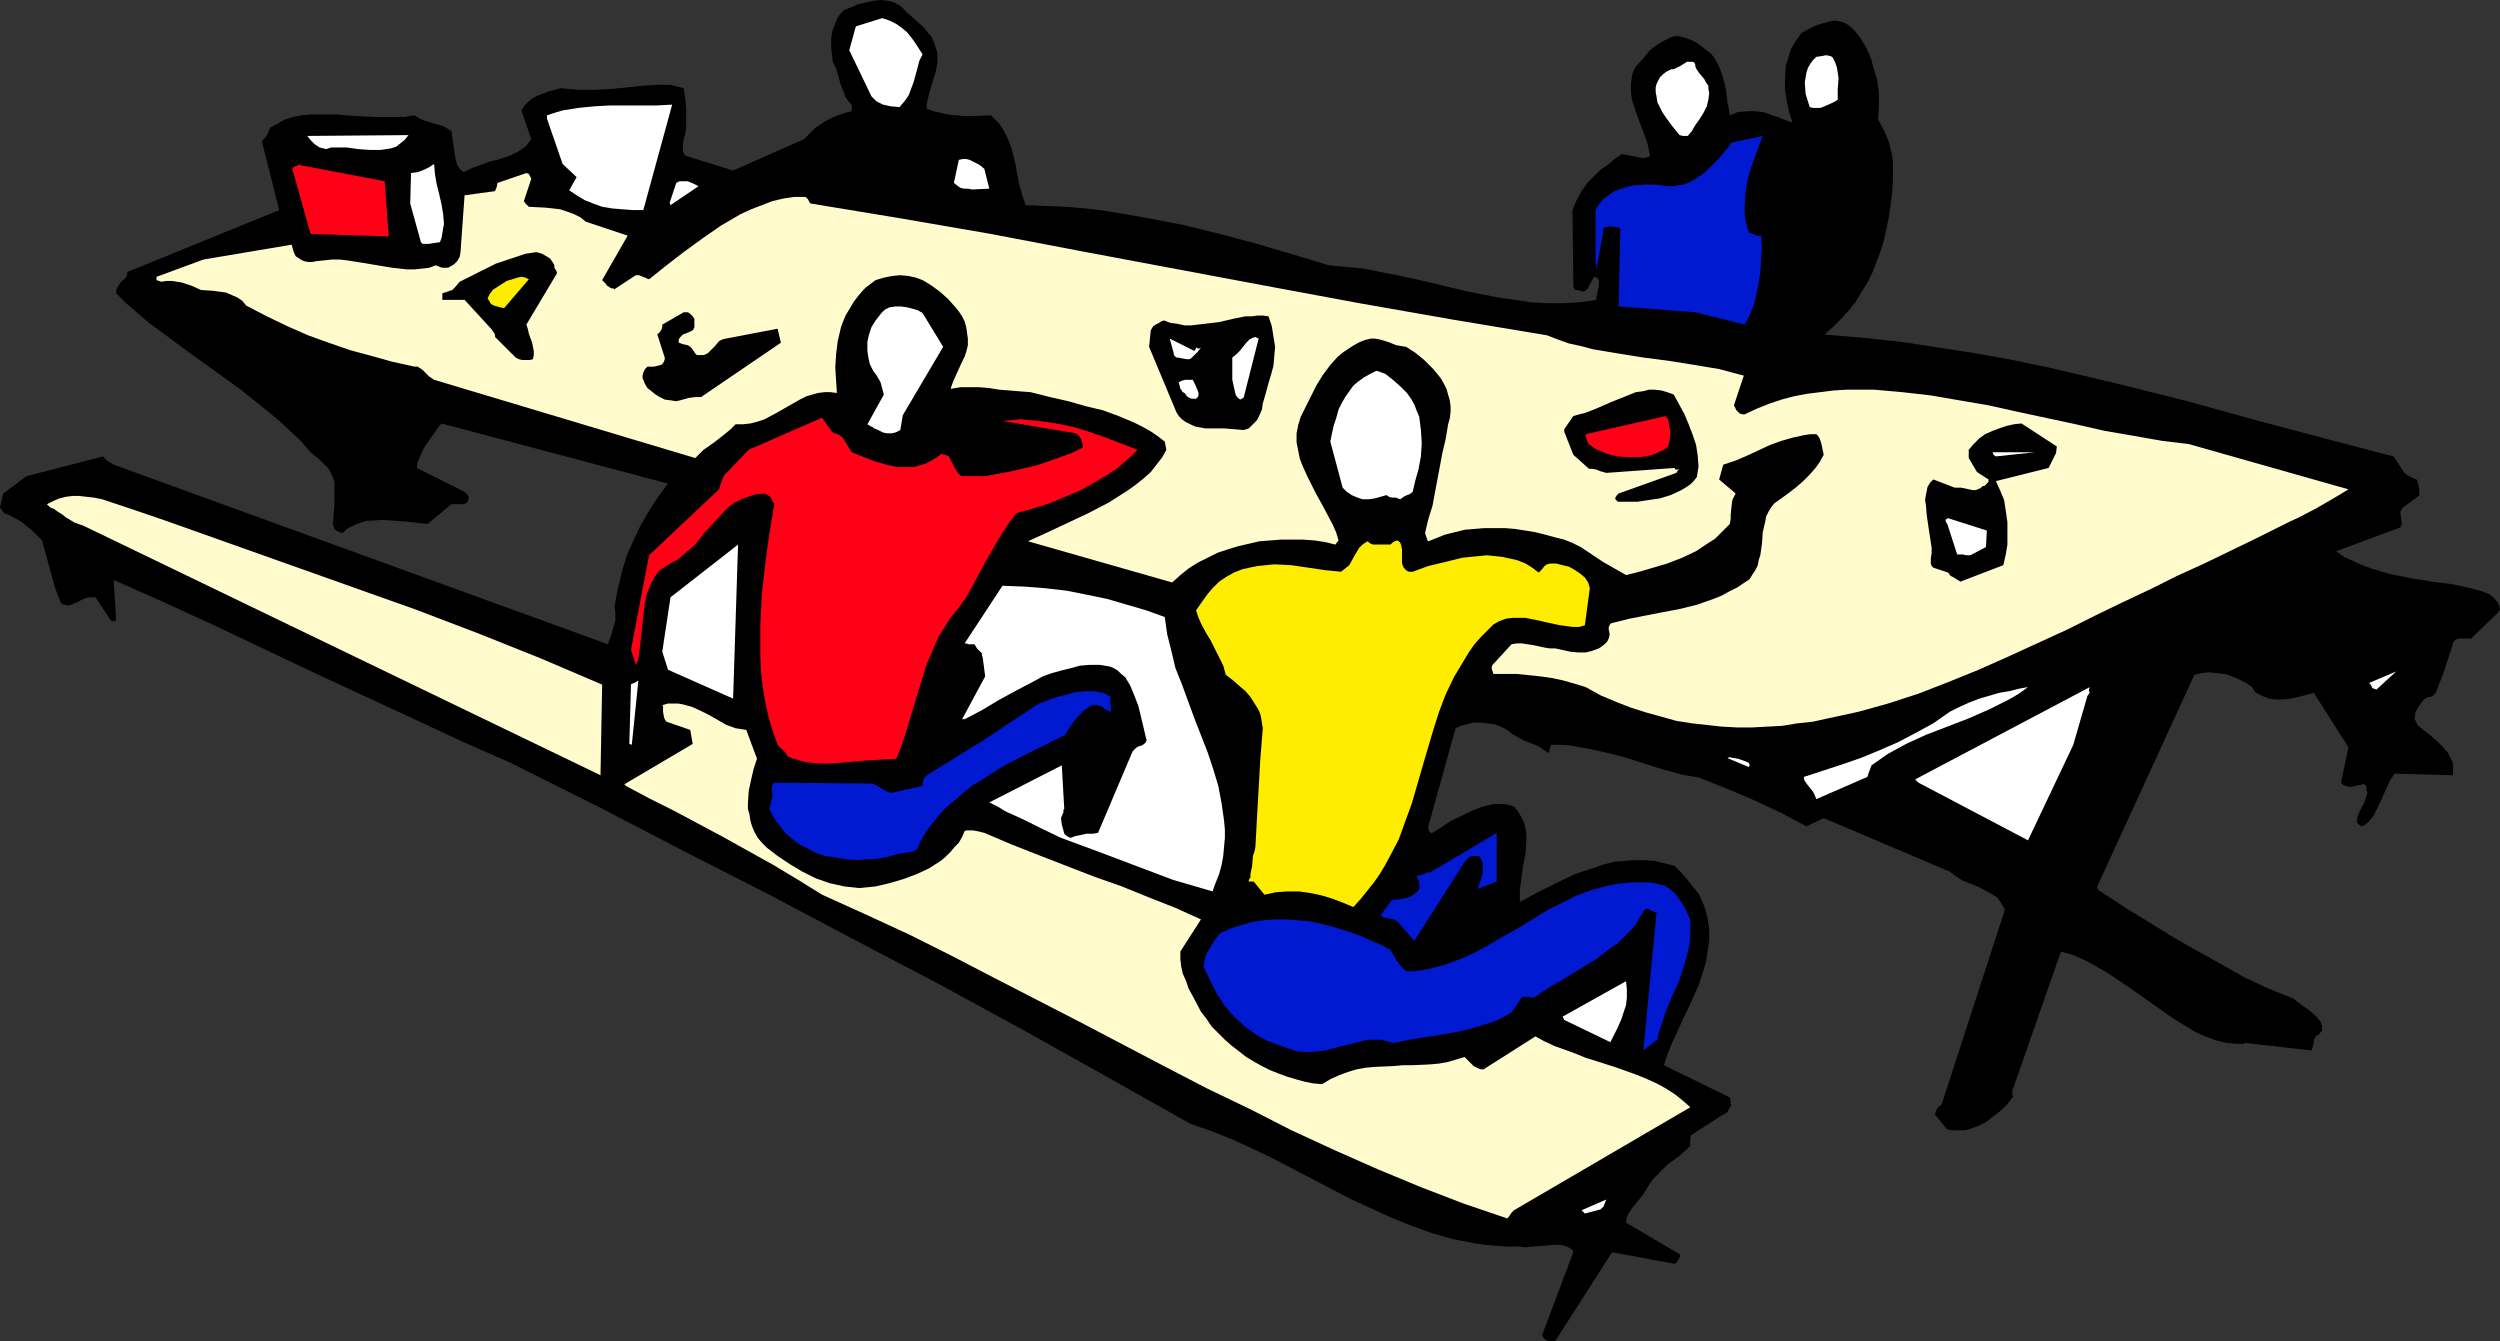 <?xml version="1.0" encoding="UTF-8" standalone="no"?>
<svg
   version="1.0"
   width="129.766mm"
   height="69.619mm"
   id="svg42"
   sodipodi:docname="Picnic 01.wmf"
   xmlns:inkscape="http://www.inkscape.org/namespaces/inkscape"
   xmlns:sodipodi="http://sodipodi.sourceforge.net/DTD/sodipodi-0.dtd"
   xmlns="http://www.w3.org/2000/svg"
   xmlns:svg="http://www.w3.org/2000/svg">
  <rect width="100%" height="100%" fill="#333333" stroke="none"/>
  <sodipodi:namedview
     id="namedview42"
     pagecolor="#ffffff"
     bordercolor="#000000"
     borderopacity="0.25"
     inkscape:showpageshadow="2"
     inkscape:pageopacity="0.0"
     inkscape:pagecheckerboard="0"
     inkscape:deskcolor="#d1d1d1"
     inkscape:document-units="mm" />
  <defs
     id="defs1">
    <pattern
       id="WMFhbasepattern"
       patternUnits="userSpaceOnUse"
       width="6"
       height="6"
       x="0"
       y="0" />
  </defs>
  <path
     style="fill:#000000;fill-opacity:1;fill-rule:evenodd;stroke:none"
     d="m 0.808,100.692 0.97,0.323 0.808,0.485 0.97,0.485 0.97,0.646 1.778,1.455 1.939,1.94 2.586,9.374 1.131,2.909 0.485,0.323 h 0.323 l 0.808,0.162 0.808,-0.323 0.808,-0.323 0.808,-0.485 0.808,-0.323 0.808,-0.162 h 1.131 l 3.07,4.687 h 0.646 l 0.162,-0.162 h 0.162 l -0.485,-7.92 9.858,4.364 9.858,4.526 19.392,9.213 19.554,9.051 9.696,4.526 9.534,4.202 17.13,8.566 16.806,8.728 16.806,8.566 16.483,8.728 16.645,8.728 16.322,8.889 16.483,9.213 16.645,9.374 4.202,1.455 4.04,1.616 3.878,1.778 4.04,1.94 7.757,4.041 7.757,4.041 3.878,1.778 3.878,1.778 4.04,1.616 4.04,1.455 4.04,1.131 4.202,0.808 2.101,0.323 2.101,0.162 2.262,0.162 h 2.262 l 1.293,0.162 1.293,-0.162 2.424,-0.162 2.101,-0.162 h 1.131 l 1.131,0.323 0.323,0.162 0.323,0.162 0.485,0.323 0.162,0.485 -6.141,16.324 0.323,0.485 0.323,0.323 0.323,0.162 0.323,0.162 h 0.646 0.646 l 11.15,-17.456 12.282,2.263 0.323,-0.162 0.323,-0.485 0.323,-0.485 0.162,-0.646 -10.666,-6.303 0.162,-0.97 0.323,-0.808 0.646,-0.97 0.646,-0.808 1.454,-1.778 0.646,-0.97 0.646,-1.131 0.808,-1.131 0.97,-0.97 1.939,-1.94 2.262,-1.616 2.101,-1.94 v 0 -0.162 -1.293 l 0.162,-0.646 5.979,-3.879 0.646,-0.323 0.485,-0.323 0.323,-0.646 0.485,-0.808 -0.162,-0.162 v -0.646 l -0.162,-0.646 -12.928,-6.303 0.646,-1.94 0.808,-2.101 1.778,-3.879 0.97,-2.101 0.97,-1.94 1.778,-4.041 0.646,-2.101 0.646,-2.101 0.323,-2.101 0.323,-2.101 V 182.313 l -0.323,-2.263 -0.646,-2.263 -0.485,-1.131 -0.485,-1.131 -1.293,-1.616 -1.293,-1.616 -1.131,-1.293 -0.646,-0.646 -0.485,-0.485 -1.939,-0.485 -1.939,-0.485 -2.101,-0.162 h -1.939 l -1.939,0.162 -1.939,0.162 -1.939,0.485 -1.939,0.646 -1.939,0.646 -1.939,0.646 -3.717,1.778 -3.555,1.778 -3.555,1.94 v -1.131 -1.131 l 0.323,-2.424 0.323,-2.424 0.485,-2.424 0.162,-2.586 v -1.131 l -0.162,-1.131 -0.323,-1.293 -0.485,-0.97 -0.646,-1.131 -0.808,-0.97 -0.97,-0.323 -0.97,-0.162 h -1.131 -0.97 l -2.101,0.485 -2.101,0.808 -1.939,0.97 -2.101,0.97 -1.939,1.293 -1.778,1.131 h -0.323 l -0.323,-0.323 -0.162,-0.485 v -0.485 l 5.333,-19.233 0.97,-0.485 1.293,-0.323 1.293,-0.323 h 1.293 l 1.454,0.162 1.293,0.162 1.293,0.485 1.293,0.646 0.97,0.808 1.131,0.646 1.131,0.646 0.97,0.323 1.939,0.808 0.97,0.646 0.97,0.646 0.162,-0.323 v -0.323 l 0.323,-0.97 h 1.939 l 1.939,0.162 1.778,0.323 1.939,0.323 3.555,0.808 3.717,0.97 7.11,2.263 3.555,0.97 3.555,0.646 5.656,2.263 5.333,2.263 5.171,2.424 4.848,2.586 3.394,-1.616 24.725,10.506 0.646,0.485 0.646,0.485 1.293,0.808 1.616,0.646 1.616,0.646 1.454,0.808 1.454,0.808 0.646,0.485 0.485,0.646 0.485,0.808 0.485,0.808 -12.443,38.305 -0.323,0.162 -0.323,0.323 -0.323,0.485 -0.162,0.485 -0.162,0.485 2.424,2.909 0.97,0.162 h 1.131 1.131 l 0.97,-0.162 0.808,-0.323 0.97,-0.323 1.616,-0.808 1.454,-1.131 1.454,-1.131 1.293,-1.293 1.131,-1.455 -0.162,-0.323 v -0.485 -0.485 l 0.162,-0.323 9.373,-26.83 2.262,0.646 2.262,0.97 2.101,1.131 2.262,1.293 4.363,2.909 4.363,3.071 4.363,3.071 2.101,1.293 2.101,1.293 2.101,0.97 2.262,0.808 2.101,0.485 2.101,0.162 h 0.97 l 0.323,-0.162 h 0.162 l 12.928,1.455 0.162,-0.323 0.162,-0.646 0.162,-0.646 v -0.485 l 0.323,-0.485 v -0.162 l 0.323,-0.162 0.485,-0.323 0.162,-0.323 0.323,-0.323 v -0.97 l -0.323,-0.808 -0.646,-0.808 -0.646,-0.646 -0.97,-0.808 -0.97,-0.646 -2.101,-1.616 -4.848,-1.94 -4.848,-2.263 -4.525,-2.586 -4.686,-2.586 -4.525,-2.586 -4.686,-2.909 -4.525,-2.748 -4.686,-3.071 -0.162,-0.162 -0.323,-0.162 -0.323,-0.162 -0.162,-0.323 -0.162,-0.162 v -0.323 l 19.069,-41.538 1.454,-0.323 1.454,-0.162 1.454,0.162 1.616,0.162 1.454,0.485 1.454,0.646 1.293,0.646 1.131,0.808 0.485,0.808 0.162,0.162 0.162,0.162 1.293,0.646 1.293,0.485 1.293,0.162 h 1.454 l 1.454,-0.162 1.454,-0.323 3.07,-0.808 6.787,10.667 -1.454,6.95 0.485,0.485 0.485,0.162 0.485,0.162 h 0.646 l 1.454,-0.323 0.646,-0.162 h 0.485 l 0.323,0.485 v 0.485 l 0.162,0.808 -0.323,0.97 -0.323,0.97 -0.485,0.808 -0.485,0.97 -0.323,0.97 -0.162,0.97 0.162,0.162 0.162,0.162 0.162,0.162 0.485,0.323 0.646,-0.323 0.646,-0.485 0.97,-1.131 0.646,-1.293 0.646,-1.293 1.293,-2.909 0.646,-1.455 0.97,-1.455 11.474,0.323 v -0.808 -0.808 -0.808 l -0.323,-0.646 -0.323,-0.646 -0.323,-0.646 -1.131,-1.293 -1.131,-1.131 -1.293,-1.131 -1.293,-0.97 -1.293,-1.131 v -0.162 l -0.162,-0.323 -0.162,-0.323 -0.162,-0.162 0.162,-0.646 v -0.646 l 0.646,-1.131 0.808,-1.131 0.485,-0.485 0.646,-0.323 h 0.323 l 0.485,-0.162 0.323,-0.323 0.323,-0.323 1.616,-4.202 1.778,-5.495 0.162,-0.485 0.485,-0.323 0.485,-0.162 h 0.485 0.485 0.485 0.485 0.485 l 5.333,-5.172 0.162,-0.323 0.162,-0.323 -0.162,-0.485 -0.162,-0.646 -0.808,-0.97 -0.97,-0.808 -1.778,-0.646 -1.778,-0.485 -3.717,-0.808 -3.878,-0.485 -4.04,-0.646 -4.04,-0.808 -1.778,-0.485 -2.101,-0.646 -1.778,-0.646 -1.778,-0.808 -1.778,-0.808 -1.616,-1.131 12.605,-4.687 0.162,-0.323 0.162,-0.323 -0.162,-1.131 -0.162,-1.131 0.162,-0.485 0.323,-0.485 3.07,-2.263 0.162,-0.162 v -0.162 -0.97 l -0.162,-0.97 -0.323,-0.97 -0.485,-0.162 -0.323,-0.162 -0.323,-0.162 -0.646,-0.323 -0.646,-0.485 -2.101,-3.232 -13.574,-3.556 -13.413,-3.556 -13.413,-3.717 -13.574,-3.394 -6.787,-1.616 -6.949,-1.616 -6.949,-1.455 -7.11,-1.293 -7.272,-1.131 -7.434,-1.131 -7.434,-0.808 -7.757,-0.646 1.778,-1.616 1.454,-1.455 1.616,-1.778 1.293,-1.616 1.131,-1.94 1.131,-1.778 0.97,-1.94 0.808,-2.101 0.808,-2.101 0.646,-2.101 0.485,-2.263 0.485,-2.263 0.323,-2.263 0.323,-2.424 0.162,-2.424 V 33.133 31.678 l -0.162,-1.293 -0.323,-1.293 -0.323,-1.293 -0.97,-2.263 -1.131,-2.101 0.162,-2.424 v -2.586 l -0.323,-2.748 -0.808,-2.586 -0.323,-1.293 -0.485,-1.293 -0.646,-1.293 -0.646,-1.131 -0.646,-0.97 -0.808,-0.97 -0.97,-0.97 -0.97,-0.646 -0.97,-0.323 -0.97,-0.162 -1.131,0.162 -1.131,0.323 -1.131,0.323 -1.131,0.485 -2.101,1.131 -0.808,1.131 -0.646,0.97 -0.646,1.131 -0.323,1.131 -0.323,0.97 -0.323,1.131 -0.162,2.263 v 2.263 l 0.323,2.263 0.485,2.263 0.646,2.101 -2.909,-1.131 -1.454,-0.485 -1.454,-0.485 -1.616,-0.162 h -1.454 l -1.778,0.162 -0.808,0.323 -0.808,0.323 -0.162,-1.131 -0.323,-1.455 -0.162,-1.616 -0.323,-1.778 -0.485,-1.778 -0.646,-1.778 -0.485,-0.97 -0.485,-0.808 -0.646,-0.808 -0.808,-0.646 -1.939,-1.455 -0.97,-0.485 -0.808,-0.323 -0.97,-0.323 -0.808,-0.162 h -0.808 l -0.646,0.162 -1.293,0.646 -1.131,0.646 -0.97,0.646 -0.97,0.808 -1.293,1.616 -1.454,1.616 -0.485,1.131 -0.162,0.808 -0.162,1.131 v 0.97 0.97 l 0.162,1.131 0.646,2.101 0.808,2.263 0.808,2.101 0.808,2.263 0.485,2.424 v 0 l -0.162,0.162 -0.485,0.162 -0.646,0.162 -4.202,-0.808 -1.454,0.97 -1.293,1.131 -1.454,0.97 -1.293,1.293 -1.293,1.293 -1.131,1.616 -0.97,1.778 -0.808,1.94 0.162,14.708 v 0.323 l 0.162,0.323 0.162,0.323 h 0.485 l 0.485,0.162 0.485,0.162 0.485,-0.162 0.485,-0.323 1.293,-2.424 0.646,0.162 0.323,0.485 v 0.485 0.646 l -0.323,1.455 -0.162,0.646 v 0.646 l -3.232,0.485 -3.07,0.162 h -3.394 l -3.07,-0.162 -3.232,-0.485 -3.394,-0.485 -6.464,-1.293 -3.394,-0.808 -3.232,-0.808 -6.626,-1.455 -3.394,-0.646 -3.232,-0.646 -3.394,-0.323 -3.394,-0.323 -6.949,-2.101 -7.11,-2.101 -7.272,-1.94 -7.272,-1.778 -7.595,-1.455 -3.717,-0.646 -3.878,-0.646 -3.878,-0.485 -3.878,-0.323 -4.04,-0.162 -3.878,-0.162 -0.646,-1.94 -0.646,-2.263 -0.485,-2.586 -0.162,-1.131 -0.323,-1.293 -0.646,-2.424 -0.485,-1.131 -0.485,-1.131 -0.646,-1.131 -0.646,-0.97 -0.808,-0.808 -0.808,-0.808 -3.555,0.162 h -1.616 l -1.616,-0.162 -1.616,-0.162 -2.909,-0.646 -1.293,-0.485 v -0.808 l 0.162,-0.97 0.485,-1.778 0.485,-1.778 0.646,-1.94 0.323,-1.778 V 11.314 10.344 l -0.323,-0.97 -0.323,-0.97 -0.485,-1.131 -0.808,-0.97 -0.485,-0.646 -0.646,-0.646 -2.909,-2.586 -1.293,-1.293 -0.646,-0.323 -0.485,-0.323 L 174.205,0.162 172.75,0 l -1.454,0.162 -1.454,0.323 -1.454,0.323 -1.454,0.646 -1.293,0.485 -0.808,0.808 -0.646,0.97 -0.485,1.293 -0.485,1.293 -0.162,1.455 v 1.455 l 0.162,1.616 0.162,1.293 0.646,1.293 0.323,1.131 0.646,2.263 0.485,1.131 0.323,0.97 0.646,0.97 0.646,0.646 v 1.293 l -1.293,0.323 -1.454,0.485 -1.131,0.485 -1.293,0.646 -0.97,0.646 -1.131,0.808 -0.97,0.97 -1.131,1.131 -13.898,6.142 -9.373,-2.909 -0.323,-0.485 -0.162,-0.485 V 28.931 28.446 l 0.162,-1.131 0.323,-1.131 0.162,-1.293 v -1.293 -2.101 l -0.162,-2.101 -0.323,-2.101 -1.293,-0.323 -1.293,-0.323 h -1.131 -1.454 l -2.909,0.162 -2.909,0.323 -3.232,0.323 -3.232,0.162 h -3.232 l -1.778,-0.162 -1.616,-0.162 -2.424,0.646 -2.101,0.808 -0.97,0.485 -0.808,0.646 -0.808,0.808 -0.646,0.97 1.939,5.657 -0.485,0.646 -0.646,0.808 -1.454,0.97 -1.616,0.808 -1.939,0.646 -1.939,0.485 -1.778,0.646 -1.778,0.646 -1.616,0.808 -0.808,-0.646 -0.485,-0.808 -0.323,-1.131 -0.162,-0.97 L 89.041,29.093 88.88,27.961 88.557,25.698 87.749,25.213 86.941,24.729 85.163,24.244 83.062,23.597 82.093,23.112 81.285,22.628 79.346,22.951 H 77.568 73.69 L 69.973,22.789 68.034,22.628 66.256,22.466 h -3.555 -1.778 l -1.778,0.162 -1.616,0.323 -1.616,0.485 -1.454,0.808 -1.454,0.808 -0.485,1.131 -0.485,0.808 -0.485,0.485 -0.162,0.323 3.394,13.415 -29.734,12.122 -0.162,0.646 -0.162,0.485 -0.97,0.808 -0.646,0.97 -0.323,0.646 v 0.646 l 1.939,1.94 2.262,1.94 2.262,1.94 2.424,1.778 5.01,3.717 5.171,3.717 5.171,3.717 4.848,3.879 2.586,2.101 2.262,2.101 2.262,2.101 1.939,2.263 1.778,1.455 0.808,0.808 0.808,0.808 0.485,0.808 0.485,0.97 0.323,0.97 v 1.131 0.97 0.808 1.778 l -0.162,1.616 -0.162,1.94 0.162,0.485 0.162,0.485 0.323,0.323 0.323,0.162 0.323,0.162 0.646,0.162 0.808,-0.808 0.97,-0.485 0.97,-0.485 0.97,-0.323 0.97,-0.323 h 0.97 l 2.101,-0.162 2.262,0.162 2.262,0.162 4.363,0.485 4.686,-3.879 h 2.424 l 0.646,-0.323 0.323,-0.646 v -0.485 l -0.162,-0.323 -0.323,-0.323 -0.323,-0.323 -9.373,-4.687 0.162,-1.131 0.485,-1.131 0.485,-1.131 0.646,-1.131 1.616,-2.263 0.646,-0.97 0.808,-0.97 44.44,11.799 -1.939,2.586 -1.778,2.748 -1.616,2.748 -1.454,3.071 -1.293,2.909 -0.97,3.232 -0.808,3.394 -0.646,3.394 0.162,1.131 v 0.97 0.808 l -0.323,0.97 -0.485,1.778 -0.646,1.778 -96.96,-35.234 -0.485,-0.323 -0.646,-0.323 -0.485,-0.485 -0.485,-0.485 -15.029,3.879 L 0.646,96.813 0,99.561 Z"
     id="path1" />
  <path
     style="fill:#fffbcc;fill-opacity:1;fill-rule:evenodd;stroke:none"
     d="m 9.858,99.561 0.808,0.323 0.646,0.485 0.808,0.485 0.808,0.646 1.616,0.97 0.808,0.323 0.97,0.323 101.485,48.972 0.323,-17.779 -12.12,-5.172 L 93.889,124.29 81.608,119.603 69.326,115.239 44.763,106.511 32.482,102.147 26.341,100.046 20.038,97.945 18.422,97.622 16.968,97.46 15.514,97.298 h -1.293 l -1.293,0.162 -1.293,0.323 -1.131,0.485 -1.293,0.646 z"
     id="path2" />
  <path
     style="fill:#fffbcc;fill-opacity:1;fill-rule:evenodd;stroke:none"
     d="m 30.704,54.953 0.97,0.323 0.97,-0.162 h 1.131 l 1.939,0.323 1.939,0.646 1.778,0.808 2.424,0.162 1.131,0.162 1.293,0.162 1.131,0.485 1.131,0.485 0.97,0.646 0.808,0.97 4.04,2.101 4.04,1.94 4.04,1.778 4.04,1.455 4.202,1.455 4.202,1.131 4.04,1.131 4.363,0.97 h 0.646 l 0.485,0.323 0.485,0.323 0.808,0.808 0.485,0.485 0.485,0.323 0.485,0.323 51.227,15.354 0.808,-0.808 0.808,-0.808 2.101,-1.455 2.262,-1.778 0.97,-0.808 0.97,-0.97 h 1.454 l 1.454,-0.162 1.293,-0.323 1.454,-0.485 2.424,-1.293 2.262,-1.293 2.262,-1.293 1.293,-0.646 1.131,-0.323 1.131,-0.323 1.293,-0.162 h 1.131 l 1.293,0.162 -0.162,-2.424 -0.162,-2.586 0.162,-2.586 0.323,-2.586 0.646,-2.748 0.485,-1.293 0.485,-1.131 0.808,-1.293 0.646,-1.131 0.97,-1.293 0.97,-1.131 0.485,-0.485 0.646,-0.485 1.293,-0.97 1.616,-0.485 1.616,-0.323 1.616,-0.162 1.616,0.162 1.454,0.323 1.293,0.485 1.616,0.97 1.778,1.293 1.616,1.455 1.454,1.616 0.646,0.808 0.646,0.97 0.485,0.97 0.323,1.131 0.162,1.131 0.162,1.131 v 1.293 l -0.323,1.293 -0.323,0.97 -0.485,0.97 -0.808,1.778 -0.808,1.778 -0.323,0.808 -0.323,0.97 1.939,-0.323 h 1.939 1.778 l 1.939,0.162 1.939,0.323 2.101,0.162 1.939,0.162 2.101,0.162 3.878,0.97 3.555,0.808 3.394,0.97 3.394,0.808 3.07,1.131 3.07,1.293 1.616,0.808 1.454,0.808 1.454,0.97 1.454,1.131 0.323,1.616 -0.808,1.455 -1.131,1.455 -1.131,1.455 -1.454,1.293 -1.616,1.293 -1.616,1.131 -1.778,1.131 -1.778,1.131 -4.04,2.101 -7.918,3.717 -3.878,1.778 28.28,8.081 1.616,-1.455 1.616,-1.293 1.778,-1.131 1.939,-0.97 1.939,-0.97 1.939,-0.646 2.101,-0.646 2.101,-0.485 2.101,-0.485 2.101,-0.162 2.101,-0.162 h 2.262 2.101 l 2.262,0.162 2.101,0.323 1.939,0.485 0.646,-0.808 -0.485,-1.616 -0.646,-1.455 -1.616,-3.071 -1.778,-3.232 -1.616,-3.232 -0.808,-1.778 -0.646,-1.616 -0.323,-1.616 -0.323,-1.616 v -1.778 l 0.323,-1.616 0.485,-1.616 0.808,-1.616 1.131,-2.263 1.131,-2.263 1.293,-2.101 1.454,-1.94 1.454,-1.616 0.97,-0.808 1.939,-1.293 1.131,-0.646 1.131,-0.485 1.293,-0.323 h 0.808 l 0.97,0.162 1.616,0.485 1.616,0.646 0.97,0.162 0.97,0.162 1.778,1.131 1.778,1.455 1.778,1.778 1.454,1.778 0.646,1.131 0.485,0.97 0.323,1.131 0.323,1.131 0.162,1.131 v 1.131 l -0.162,1.293 -0.323,1.131 -0.485,2.909 -0.646,2.748 -0.97,5.172 -0.97,5.172 -0.808,2.586 -0.646,2.748 0.162,0.485 0.162,0.485 0.162,0.485 0.162,0.162 v 0 l 1.616,-0.646 1.616,-0.646 1.939,-0.485 1.939,-0.485 1.939,-0.162 1.939,-0.162 h 1.939 2.101 l 1.939,0.162 2.101,0.323 1.939,0.323 1.939,0.485 1.778,0.485 1.939,0.485 1.616,0.646 1.616,0.808 4.363,2.909 2.262,1.293 2.262,1.293 2.586,-0.646 2.747,-0.808 2.747,-0.808 2.909,-1.131 2.747,-1.293 2.424,-1.616 1.293,-0.808 0.97,-0.97 0.97,-0.97 0.97,-0.97 0.162,-0.97 v -0.808 l 0.162,-1.616 0.162,-1.293 0.323,-0.646 0.323,-0.646 -3.232,-2.748 0.808,-2.909 2.424,-0.808 2.262,-0.97 4.525,-2.101 2.262,-0.808 2.262,-0.646 2.262,-0.485 1.131,-0.162 h 1.131 l 0.323,0.323 0.323,0.485 0.323,0.97 0.485,2.263 -0.808,1.455 -0.808,1.131 -1.131,1.293 -1.293,1.293 -1.293,1.131 -1.454,1.131 -2.909,2.101 -0.646,0.808 -0.485,0.808 -0.485,0.97 -0.162,0.97 -0.485,2.101 -0.162,2.263 -0.323,2.263 -0.323,0.97 -0.162,0.97 -0.485,0.97 -0.646,0.97 -0.485,0.808 -0.97,0.646 -1.454,0.97 -1.616,0.808 -1.454,0.808 -1.616,0.646 -3.232,1.131 -3.232,0.808 -3.394,0.646 -6.626,1.293 -3.232,0.808 -0.485,0.162 -0.162,0.323 -0.162,0.323 v 0.485 l 0.162,0.808 v 0.323 l -0.162,0.646 -0.323,0.646 -0.485,0.485 -0.646,0.485 -0.485,0.323 -1.293,0.485 -1.293,0.323 h -1.454 l -1.616,-0.162 -2.909,-0.646 h -1.131 l -0.97,-0.162 -2.262,-0.485 -1.131,-0.162 -0.97,-0.162 h -1.131 l -0.97,0.162 -3.717,4.041 -0.162,0.323 v 0.485 l 0.162,0.485 0.162,0.485 h 4.525 l 4.686,0.485 2.262,0.323 2.262,0.485 2.262,0.646 2.101,0.646 2.909,1.616 3.07,1.293 2.909,1.131 3.07,0.97 2.909,0.808 2.909,0.808 3.07,0.485 2.909,0.323 2.909,0.323 3.07,0.162 h 2.909 l 3.07,-0.162 2.909,-0.162 2.909,-0.485 3.07,-0.323 2.909,-0.646 5.979,-1.293 5.818,-1.616 5.979,-1.94 5.818,-2.263 5.979,-2.424 5.818,-2.586 11.635,-5.334 5.494,-2.748 5.333,-2.586 5.494,-2.586 5.171,-2.586 5.333,-2.424 5.01,-2.424 5.01,-2.424 4.848,-2.424 1.939,-0.97 1.778,-0.808 3.394,-1.778 3.07,-1.778 3.232,-1.94 -31.35,-8.889 -5.333,-0.646 -5.494,-0.97 -5.656,-0.97 -5.656,-1.293 -11.312,-2.424 -5.818,-1.293 -5.656,-0.97 -5.656,-0.97 -5.656,-0.646 -5.494,-0.485 h -2.586 -2.747 l -2.586,0.162 -2.586,0.323 -2.586,0.323 -2.586,0.485 -2.424,0.646 -2.424,0.808 -2.424,0.97 -2.424,1.131 h -0.323 l -0.646,-0.162 -0.162,-0.162 -0.485,-0.485 -0.485,-0.97 1.939,-5.819 -2.424,-0.646 -2.424,-0.646 -4.848,-0.808 -5.01,-0.808 -5.01,-0.646 -5.01,-0.808 -4.848,-0.808 -2.424,-0.646 -2.262,-0.485 -2.262,-0.808 -2.101,-0.808 -18.422,-3.071 -18.422,-3.232 -18.261,-3.394 -18.099,-3.394 -18.099,-3.394 -17.776,-3.394 -17.776,-3.071 -17.614,-2.909 -0.162,-0.162 -0.162,-0.323 -0.162,-0.323 -0.323,-0.323 v 0 l -0.162,-0.162 h -2.262 l -2.101,0.323 -2.101,0.485 -2.101,0.808 -2.101,0.808 -2.101,0.97 -1.939,1.131 -1.939,1.131 -3.717,2.586 -3.555,2.586 -3.555,2.748 -3.232,2.586 -0.485,-0.162 -0.162,-0.162 h -0.162 l -0.808,-0.323 -0.323,-0.162 h -0.646 l -4.202,2.748 h -0.162 v -0.162 h -0.485 l -0.485,-0.323 -0.485,-0.323 v -0.162 l -0.162,-0.162 -0.646,-0.646 5.01,-8.728 -8.242,-2.748 -0.97,-0.808 -1.293,-0.646 -1.293,-0.485 -1.454,-0.485 -1.454,-0.162 -1.454,-0.162 -3.232,-0.162 -0.162,-0.162 -0.162,-0.162 -0.323,-0.323 -0.323,-0.485 1.454,-4.364 -0.162,-0.323 -0.162,-0.323 -0.162,-0.323 -0.485,-0.162 -5.656,1.94 -0.162,0.808 -0.323,0.808 -5.979,0.808 -0.808,11.314 -0.162,0.808 -0.485,0.808 -0.646,0.646 -1.131,0.646 h -1.131 l -0.485,-0.162 -0.808,-0.323 -1.293,0.485 -1.454,0.162 -1.454,0.162 H 79.83 l -2.909,-0.323 -2.909,-0.485 -2.909,-0.485 -3.07,-0.485 -1.454,-0.162 h -1.454 l -1.454,0.162 -1.616,0.162 -0.808,0.162 h -0.808 l -0.808,-0.162 -0.646,-0.323 -0.485,-0.323 -0.485,-0.323 -0.323,-0.646 -0.162,-0.485 -0.323,-1.131 -17.291,2.909 -9.211,3.394 z"
     id="path3" />
  <path
     style="fill:#ff0017;fill-opacity:1;fill-rule:evenodd;stroke:none"
     d="M 57.53,33.78 60.923,45.902 76.275,46.386 75.467,35.558 58.499,32.325 v 0 l -0.162,0.162 -0.485,0.162 -0.323,0.162 -0.162,0.323 v 0.323 z"
     id="path4" />
  <path
     style="fill:#ffffff;fill-opacity:1;fill-rule:evenodd;stroke:none"
     d="m 60.277,26.668 0.646,0.808 0.808,0.808 0.97,0.646 0.646,0.162 0.646,0.162 0.97,-0.323 h 0.97 2.101 l 2.262,0.323 2.262,0.162 h 2.101 l 1.131,-0.162 0.97,-0.162 0.97,-0.323 0.808,-0.646 0.808,-0.646 0.808,-0.97 z"
     id="path5" />
  <path
     style="fill:#ffffff;fill-opacity:1;fill-rule:evenodd;stroke:none"
     d="m 80.477,39.921 2.101,7.596 0.323,0.323 h 0.323 0.97 l 0.97,-0.162 1.131,-0.162 0.323,-0.808 0.162,-0.97 0.162,-0.97 0.162,-0.808 -0.162,-1.94 -0.323,-1.94 -0.485,-2.101 -0.485,-1.94 -0.323,-1.94 -0.162,-1.94 -0.97,0.646 -0.97,0.485 -1.293,0.485 -1.293,0.162 z"
     id="path6" />
  <path
     style="fill:#000000;fill-opacity:1;fill-rule:evenodd;stroke:none"
     d="m 86.779,58.347 v 0.485 h 4.363 l 5.494,5.98 v 0 0.162 l 0.323,0.323 0.162,0.485 v 0.323 l 4.04,4.041 0.646,0.323 0.646,0.162 h 0.97 0.485 l 0.646,-0.162 0.162,-0.808 v -0.808 l -0.162,-0.808 -0.162,-0.808 -0.646,-1.778 -0.162,-0.808 -0.323,-0.97 5.979,-10.021 v -0.323 l -0.162,-0.323 -0.323,-0.485 v -0.485 l -0.162,-0.323 -0.323,-0.485 -0.323,-0.485 -0.485,-0.323 -1.131,-0.646 -0.485,-0.162 -0.646,-0.162 -2.101,0.323 -1.939,0.646 -1.939,0.646 -1.939,0.646 -3.555,1.778 -1.939,0.97 -1.616,0.808 -0.808,0.97 -0.646,0.646 -0.97,0.323 -0.97,0.323 z"
     id="path7" />
  <path
     style="fill:#ffed00;fill-opacity:1;fill-rule:evenodd;stroke:none"
     d="m 96.313,59.64 0.646,0.323 1.131,0.323 0.808,0.162 4.848,-5.657 -0.646,-0.323 -0.808,-0.162 -0.808,0.162 -0.97,0.323 -1.131,0.323 -0.97,0.646 -1.778,1.131 -0.162,0.323 -0.323,0.323 -0.162,0.323 -0.323,0.646 z"
     id="path8" />
  <path
     style="fill:#fffbcc;fill-opacity:1;fill-rule:evenodd;stroke:none"
     d="m 122.816,154.19 4.525,2.424 4.848,2.424 4.848,2.586 4.848,2.586 9.858,5.495 4.848,2.909 4.686,2.909 8.565,3.879 8.403,3.879 8.403,4.202 8.403,4.364 16.645,8.566 16.645,8.728 8.403,4.364 8.403,4.041 8.242,4.202 8.403,3.879 8.403,3.717 8.565,3.556 8.403,3.232 8.565,2.909 0.485,-0.646 0.323,-0.485 0.485,-0.485 34.582,-20.203 -1.454,-1.293 -1.616,-1.293 -1.778,-1.131 -1.778,-0.97 -1.778,-0.808 -1.939,-0.808 -4.04,-1.455 -4.04,-1.293 -2.101,-0.646 -1.939,-0.808 -4.04,-1.455 -2.101,-0.97 -1.778,-0.97 -10.181,6.465 h -0.485 l -0.485,-0.162 -0.97,-0.485 -0.808,-0.808 -0.97,-0.97 -1.616,0.485 -1.616,0.485 -1.778,0.323 -1.778,0.162 -3.555,0.162 h -1.778 l -1.778,0.162 -3.717,0.162 -1.778,0.162 -1.778,0.323 -1.616,0.485 -1.778,0.646 -1.778,0.808 -1.616,0.97 -1.778,-0.162 -1.616,-0.323 -1.778,-0.485 -1.616,-0.485 -1.778,-0.646 -1.616,-0.646 -1.616,-0.808 -1.454,-0.808 -1.616,-0.97 -1.454,-1.131 -1.454,-1.131 -1.293,-1.131 -1.293,-1.293 -1.293,-1.293 -0.97,-1.455 -1.131,-1.455 -1.616,-3.071 -0.808,-1.455 -0.485,-1.455 -0.646,-1.455 -0.323,-1.455 -0.162,-1.455 v -1.455 l 4.04,-6.303 -5.01,-2.263 -5.333,-2.101 -5.171,-2.101 -5.494,-1.94 -10.827,-4.202 -5.333,-2.101 -5.333,-2.263 -0.646,-0.162 -0.646,-0.162 -0.97,-0.162 h -0.97 -0.323 l -0.323,0.162 -0.485,1.131 -0.646,1.131 -0.808,0.808 -0.808,0.97 -0.97,0.97 -0.97,0.808 -2.262,1.455 -2.424,1.131 -2.586,0.97 -2.747,0.808 -2.747,0.646 -1.616,0.162 -1.616,0.162 -1.454,-0.162 -1.454,-0.162 -1.454,-0.323 -1.454,-0.323 -2.747,-0.97 -2.586,-1.293 -2.424,-1.455 -2.424,-1.616 -2.101,-1.616 -0.97,-0.97 -0.808,-0.97 -0.646,-1.131 -0.485,-1.131 -0.323,-1.131 -0.162,-1.131 -0.323,-1.131 v -1.131 l 0.162,-2.424 0.485,-2.263 0.485,-2.101 0.646,-1.94 -2.101,-5.657 -2.101,-0.323 -1.778,-0.646 -3.394,-1.94 -1.616,-0.808 -1.778,-0.808 -1.778,-0.485 -0.97,-0.162 h -0.97 -0.97 l -1.131,0.323 0.162,0.162 v 0.323 0.808 l 0.162,0.97 0.162,0.485 0.323,0.485 4.686,1.616 0.485,2.748 -13.413,7.92 z"
     id="path9" />
  <path
     style="fill:#ffffff;fill-opacity:1;fill-rule:evenodd;stroke:none"
     d="m 123.462,145.947 0.485,0.162 1.293,-12.607 -0.808,0.485 -0.485,0.162 -0.162,0.162 z"
     id="path10" />
  <path
     style="fill:#ff0017;fill-opacity:1;fill-rule:evenodd;stroke:none"
     d="m 123.785,127.522 0.97,2.909 0.485,-1.131 0.162,-1.293 0.323,-2.586 0.323,-3.071 0.323,-2.748 0.162,-1.455 0.323,-1.455 0.485,-1.293 0.485,-1.131 0.646,-1.131 0.808,-1.131 1.131,-0.808 1.131,-0.646 1.454,-0.808 1.131,-0.97 1.131,-0.97 1.131,-0.97 1.778,-2.263 1.939,-2.101 1.939,-2.101 0.97,-0.97 1.131,-0.808 1.293,-0.646 1.293,-0.485 1.616,-0.485 1.616,-0.162 0.646,0.323 0.485,0.323 0.323,0.485 0.162,0.485 0.323,0.485 -0.97,5.818 -0.808,5.819 -0.646,5.98 -0.323,6.142 v 3.071 3.071 l 0.162,3.071 0.323,2.909 0.485,2.909 0.646,2.909 0.808,2.748 0.97,2.748 0.485,0.485 0.323,0.323 0.485,0.485 0.323,0.323 0.323,0.646 1.131,0.485 1.293,0.323 1.131,0.323 1.293,0.162 2.586,0.162 2.747,-0.162 5.656,-0.485 2.747,-0.162 2.747,-0.162 0.808,-1.94 0.646,-1.778 1.131,-3.717 1.131,-3.717 1.131,-3.717 1.131,-3.717 0.808,-1.778 0.808,-1.94 0.808,-1.778 1.131,-1.778 1.131,-1.778 1.454,-1.778 1.616,-2.263 1.454,-2.586 1.293,-2.424 1.293,-2.424 2.747,-4.687 1.454,-2.263 1.616,-2.101 3.394,-0.97 3.07,-0.97 3.07,-1.293 3.07,-1.293 2.909,-1.616 2.909,-1.778 1.454,-0.97 1.293,-1.131 1.293,-1.131 1.293,-1.293 -6.302,-2.424 -3.232,-1.131 -3.232,-0.97 -3.232,-0.646 -3.394,-0.485 -1.778,-0.162 -1.778,-0.162 -1.778,0.162 -1.778,0.162 14.382,2.424 0.646,0.485 0.485,0.808 0.162,0.646 0.162,0.808 -2.262,1.131 -2.262,0.808 -2.262,0.808 -2.424,0.808 -4.848,1.131 -5.171,0.97 h -1.293 -1.131 -1.131 -1.131 l -0.808,-0.808 -0.485,-0.808 -0.97,-1.94 -0.162,-0.323 -0.323,-0.162 -1.131,-0.323 -1.131,0.808 -1.131,0.646 -0.97,0.485 -1.131,0.323 -1.131,0.323 h -0.97 -1.131 -1.131 l -2.101,-0.485 -2.262,-0.646 -4.525,-1.778 -1.778,-2.909 -0.485,-0.323 -0.485,-0.323 -0.646,-0.162 -0.485,-0.323 -1.939,-2.748 -14.382,6.303 -4.363,4.526 -0.485,0.485 -0.323,0.808 -0.323,0.808 -0.323,1.131 -13.736,12.93 z"
     id="path11" />
  <path
     style="fill:#ffffff;fill-opacity:1;fill-rule:evenodd;stroke:none"
     d="m 107.302,23.274 3.07,8.889 2.747,2.586 -1.454,2.586 1.454,0.97 1.616,0.97 1.616,0.646 1.778,0.646 1.939,0.323 1.939,0.162 2.101,0.162 h 2.101 l 5.656,-20.688 -3.07,0.162 h -9.05 l -3.07,0.162 -3.232,0.323 -3.07,0.485 -1.616,0.485 -1.454,0.485 z"
     id="path12" />
  <path
     style="fill:#ffffff;fill-opacity:1;fill-rule:evenodd;stroke:none"
     d="m 129.926,127.845 1.131,3.556 12.766,5.657 0.97,-30.224 -13.251,10.344 z"
     id="path13" />
  <path
     style="fill:#000000;fill-opacity:1;fill-rule:evenodd;stroke:none"
     d="m 126.209,74.509 0.323,0.808 0.485,0.808 0.808,0.646 0.808,0.646 0.808,0.485 0.97,0.485 1.131,0.162 1.131,0.162 1.293,-0.323 1.131,-0.323 1.293,-0.162 h 1.131 l 15.675,-10.667 -0.646,-2.748 -10.181,1.94 -0.646,0.162 -0.646,0.323 -0.808,0.97 -0.97,0.97 -0.485,0.485 -0.808,0.323 h -0.97 -0.323 l -0.323,-0.323 -0.323,-0.485 -0.323,-0.485 -0.323,-0.323 -0.485,-0.323 -0.808,-0.162 -0.485,-0.162 -0.485,-0.162 v -0.323 -0.323 l 0.323,-0.485 0.485,-0.485 0.485,-0.162 1.131,-0.485 0.485,-0.323 v -0.162 l 0.162,-0.323 v -0.808 -0.323 -0.485 l -0.323,-0.485 -0.485,-0.485 -0.485,-0.323 h -0.485 -0.323 l -4.202,2.424 v 0.485 l -0.162,0.485 -0.323,0.485 -0.485,0.485 1.293,4.041 0.162,0.485 v 0.323 l -0.162,0.485 -0.323,0.485 -0.323,0.162 -0.646,0.162 -0.646,0.162 h -1.293 l -0.485,0.485 -0.323,0.646 -0.162,0.646 v 0.485 z"
     id="path14" />
  <path
     style="fill:#0019d1;fill-opacity:1;fill-rule:evenodd;stroke:none"
     d="m 150.934,158.716 0.646,1.293 0.808,1.293 0.808,0.97 0.808,1.131 0.97,0.808 0.97,0.808 1.131,0.808 1.131,0.485 1.131,0.646 1.131,0.485 1.293,0.485 1.293,0.162 2.747,0.485 2.747,0.162 1.616,-0.162 h 1.454 l 2.586,-0.485 2.424,-0.646 2.424,-0.323 0.485,-0.323 0.323,-0.162 0.323,-0.646 0.323,-0.808 0.485,-0.808 0.97,-1.616 1.293,-1.616 1.293,-1.616 1.454,-1.455 1.616,-1.293 1.616,-1.455 1.616,-1.293 1.939,-1.131 3.717,-2.424 4.04,-2.101 8.403,-4.202 0.97,-1.616 1.131,-1.455 1.293,-1.455 1.778,-1.293 h 0.485 0.485 l 0.97,0.162 0.808,0.646 0.97,0.485 0.162,-0.646 -0.162,-0.808 v -0.808 -0.646 l -0.646,-0.485 -0.808,-0.323 -0.808,-0.162 -0.808,-0.162 h -1.778 l -1.939,0.162 -1.778,0.485 -1.939,0.485 -3.555,1.293 -5.656,3.717 -5.333,3.556 -5.494,3.394 -5.494,3.394 -0.323,0.323 -0.323,0.485 -0.162,0.808 v 0.485 l -5.171,1.131 -0.646,0.162 h -0.646 l -0.485,-0.162 -0.485,-0.323 -0.646,-0.323 -0.485,-0.323 -1.131,-0.646 -19.392,-0.162 -0.323,0.323 -0.162,0.646 v 0.808 l 0.162,0.646 z"
     id="path15" />
  <path
     style="fill:#ffffff;fill-opacity:1;fill-rule:evenodd;stroke:none"
     d="m 131.542,40.245 5.494,-3.717 -0.97,-0.485 -1.131,-0.485 h -0.485 -0.485 -0.646 l -0.646,0.323 -1.293,3.879 z"
     id="path16" />
  <path
     style="fill:#ffffff;fill-opacity:1;fill-rule:evenodd;stroke:none"
     d="m 170.973,83.722 h 0.162 l 0.323,0.323 0.485,0.162 0.646,0.323 0.646,0.323 0.808,0.162 h 0.808 l 0.808,-0.162 0.97,-0.485 0.485,-2.909 7.918,-13.415 -4.04,-6.627 -0.808,-0.485 -0.97,-0.323 -1.293,-0.323 -1.131,-0.162 h -1.131 l -1.131,0.162 -0.97,0.485 -0.646,0.646 -1.131,1.455 -0.808,1.293 -0.485,1.455 -0.323,1.455 v 1.616 l 0.162,1.293 0.323,1.455 0.646,1.293 0.485,0.646 0.323,0.485 0.646,1.131 0.646,2.424 -3.232,5.819 z"
     id="path17" />
  <path
     style="fill:#ffffff;fill-opacity:1;fill-rule:evenodd;stroke:none"
     d="m 189.233,141.099 3.394,-1.778 3.232,-1.94 3.555,-1.94 3.394,-1.778 1.778,-0.97 1.778,-0.646 1.778,-0.485 1.939,-0.485 1.778,-0.485 1.939,-0.162 h 1.939 l 1.939,0.323 0.808,0.323 0.808,0.485 0.646,0.646 0.808,0.646 0.485,0.808 0.485,0.808 0.808,1.94 0.808,2.101 0.97,4.041 0.485,2.101 0.162,0.485 -0.162,0.485 -0.323,0.323 -0.485,0.323 -0.646,0.162 -0.485,0.323 -0.323,0.323 -0.323,0.323 -6.787,16.001 -0.97,0.162 h -1.293 l -1.454,0.323 -0.808,0.162 -0.808,0.323 -0.485,-0.162 -0.485,-0.323 -0.323,-0.323 -0.162,-0.646 -0.323,-1.131 -0.162,-1.293 0.485,-1.131 v -0.485 l 0.162,-0.162 -0.485,-8.566 -14.221,7.273 1.616,0.808 1.616,0.97 3.555,1.616 3.555,1.778 3.717,1.778 7.434,2.748 7.272,2.748 7.272,2.748 3.878,1.131 3.878,1.131 0.646,-1.778 0.646,-1.616 0.485,-1.778 0.323,-1.778 0.162,-1.778 0.162,-1.778 v -1.616 l -0.162,-1.778 -0.485,-3.394 -0.646,-3.394 -0.97,-3.232 -1.131,-3.394 -2.586,-6.627 -2.424,-6.627 -1.293,-3.232 -0.808,-3.394 -0.808,-3.232 -0.485,-3.394 -3.555,-1.293 -3.878,-1.131 -3.878,-1.131 -3.878,-0.808 -4.04,-0.808 -4.202,-0.485 -4.202,-0.323 -4.202,-0.162 -7.434,11.314 h 0.323 l 0.485,0.162 h 0.485 0.646 l 0.485,0.808 0.485,0.485 0.485,0.485 v 0.323 l 0.162,0.485 0.485,3.717 -4.525,8.405 z"
     id="path18" />
  <path
     style="fill:#ffffff;fill-opacity:1;fill-rule:evenodd;stroke:none"
     d="m 166.609,9.859 4.363,9.051 0.485,0.485 0.485,0.485 0.646,0.323 0.646,0.323 1.454,0.323 1.778,0.162 0.97,-1.131 0.808,-1.131 0.485,-1.293 0.485,-1.293 0.808,-2.909 0.323,-1.293 0.646,-1.293 -1.454,-2.263 -0.808,-1.131 -0.808,-0.97 -0.97,-0.808 -1.131,-0.808 -1.293,-0.646 -1.454,-0.485 -5.171,1.616 z"
     id="path19" />
  <path
     style="fill:#ffffff;fill-opacity:1;fill-rule:evenodd;stroke:none"
     d="m 187.941,36.527 0.485,0.323 0.646,0.162 h 0.808 l 0.808,0.162 3.394,-0.162 -0.97,-3.879 -0.97,-0.808 -1.293,-0.646 -0.646,-0.323 -0.646,-0.162 h -0.646 l -0.808,0.162 -0.97,4.526 z"
     id="path20" />
  <path
     style="fill:#0019d1;fill-opacity:1;fill-rule:evenodd;stroke:none"
     d="m 236.097,189.586 1.293,2.748 1.293,2.586 1.616,2.424 1.778,2.101 1.131,0.97 0.97,0.97 1.131,0.808 1.131,0.808 1.131,0.646 1.293,0.646 1.293,0.485 1.293,0.485 1.454,0.485 1.454,0.485 1.616,0.162 h 1.454 l 1.293,-0.162 1.454,-0.162 2.909,-0.808 2.747,-0.646 1.293,-0.323 1.293,-0.323 h 1.293 1.293 l 1.131,0.323 1.293,0.323 3.07,-0.646 3.07,-0.485 3.07,-0.485 2.909,-0.485 2.747,-0.646 2.747,-0.808 2.909,-0.97 2.586,-1.455 2.101,-3.071 h 0.485 0.485 l 1.293,0.162 2.909,-1.94 3.07,-1.778 6.302,-3.879 2.747,-2.101 1.454,-0.97 1.293,-1.293 1.131,-1.131 1.131,-1.293 0.808,-1.455 0.97,-1.455 0.323,-0.162 0.485,0.162 0.646,0.323 0.808,0.323 -2.586,26.991 2.747,-2.101 0.323,-1.455 0.485,-1.455 0.97,-2.909 1.131,-2.748 1.293,-2.748 0.97,-2.909 0.808,-2.909 0.323,-1.616 0.162,-1.455 v -1.778 -1.616 l -1.131,-2.424 -0.646,-0.97 -0.646,-0.97 -0.808,-0.97 -0.808,-0.646 -0.97,-0.646 -1.293,-0.323 -1.616,-0.323 h -1.778 -1.616 l -1.616,0.162 -1.616,0.162 -1.616,0.323 -3.07,0.808 -3.07,1.131 -2.909,1.455 -2.909,1.455 -5.494,3.394 -2.909,1.616 -2.747,1.616 -2.909,1.616 -2.909,1.293 -3.07,1.131 -3.07,0.808 -1.616,0.323 -1.616,0.162 h -0.808 l -0.646,-0.162 -0.485,-0.485 -0.485,-0.485 -0.485,-0.646 -0.485,-0.808 -0.97,-1.616 -1.778,-0.97 -1.939,-0.808 -1.778,-0.808 -2.101,-0.808 -2.101,-0.646 -2.101,-0.646 -2.101,-0.485 -2.262,-0.485 -2.101,-0.162 -2.262,-0.162 h -2.101 l -2.262,0.162 -2.262,0.323 -2.101,0.646 -2.101,0.646 -2.101,0.97 -1.131,1.455 -0.97,1.616 -0.485,0.808 -0.323,0.808 -0.162,0.97 z"
     id="path21" />
  <path
     style="fill:#ffed00;fill-opacity:1;fill-rule:evenodd;stroke:none"
     d="m 244.985,172.939 h 0.97 l 2.101,2.586 2.262,-0.485 2.262,-0.162 h 2.262 l 2.262,0.323 2.262,0.485 2.101,0.646 2.101,0.808 1.939,0.808 1.454,-1.616 1.293,-1.616 1.293,-1.616 1.131,-1.616 0.97,-1.616 0.97,-1.778 1.778,-3.394 1.293,-3.556 1.293,-3.556 2.101,-7.273 2.101,-7.112 1.131,-3.556 1.293,-3.394 1.616,-3.394 0.97,-1.616 0.97,-1.616 0.97,-1.616 1.131,-1.616 1.293,-1.455 1.454,-1.455 0.485,-0.485 0.485,-0.485 1.131,-0.646 1.293,-0.485 1.293,-0.162 h 1.293 1.293 l 2.424,0.485 2.101,0.485 2.262,0.485 1.293,0.162 1.131,0.162 h 1.293 l 1.131,-0.323 0.97,-7.273 -0.323,-1.131 -0.646,-0.97 -0.97,-0.808 -0.97,-0.646 -1.131,-0.646 -1.293,-0.323 -1.293,-0.323 h -1.131 l -0.646,0.162 -0.485,0.323 -0.485,0.646 -0.646,0.646 -1.293,-0.97 -1.293,-0.808 -1.616,-0.646 -1.454,-0.323 -1.454,-0.323 -1.454,-0.162 -1.616,-0.162 -1.616,0.162 -1.616,0.162 -1.616,0.162 -3.232,0.808 -3.394,0.808 -3.07,1.131 h -0.646 l -0.485,-0.162 -0.323,-0.323 -0.323,-0.323 -0.323,-0.808 v -2.748 l -0.162,-0.808 -0.162,-0.485 -0.323,-0.323 -0.323,-0.162 -0.485,0.162 -0.485,0.323 -0.323,0.323 h -3.232 -0.162 l -0.485,-0.162 -0.646,-0.485 -0.97,0.646 -0.646,0.646 -0.97,1.616 -0.97,1.778 -0.808,0.646 -0.808,0.646 -1.616,-0.162 -1.616,-0.162 -3.232,-0.485 -3.394,-0.485 -3.232,-0.162 -1.616,0.162 -1.616,0.162 -1.616,0.323 -1.454,0.323 -1.616,0.646 -1.454,0.808 -1.454,0.97 -1.293,1.293 -0.97,1.131 -0.808,1.131 -0.808,1.131 -0.646,0.97 0.485,1.455 0.646,1.455 0.808,1.455 0.97,1.616 1.616,3.232 0.808,1.616 0.485,1.778 1.454,1.131 1.293,1.131 1.131,0.97 0.97,1.131 0.808,1.293 0.808,1.293 0.323,0.808 0.162,0.808 0.162,0.97 0.162,0.97 -0.485,5.98 -0.323,5.657 -0.323,5.657 -0.323,5.98 -0.162,0.808 -0.323,0.97 -0.162,1.94 -0.162,0.808 -0.162,0.808 v 0.646 l -0.323,0.485 z"
     id="path22" />
  <path
     style="fill:#000000;fill-opacity:1;fill-rule:evenodd;stroke:none"
     d="m 225.432,68.044 5.333,12.768 0.485,0.808 0.646,0.646 0.646,0.485 0.646,0.323 0.646,0.323 0.808,0.323 1.778,0.323 h 1.939 1.778 l 1.939,0.162 1.939,0.162 0.97,-0.323 0.808,-0.808 0.808,-0.808 0.485,-0.97 0.485,-1.131 0.162,-1.131 0.646,-2.263 0.485,-1.778 0.485,-1.616 0.485,-1.778 0.162,-1.94 0.162,-1.778 -0.323,-1.94 -0.323,-2.101 -0.646,-1.94 -1.131,-0.162 h -0.97 l -1.131,0.162 h -1.293 l -2.424,0.485 -2.747,0.646 -2.747,0.323 -2.747,0.323 h -1.293 l -1.454,-0.323 -1.293,-0.162 -1.293,-0.485 -0.485,0.162 -0.485,0.323 -0.646,0.323 -0.485,0.323 -0.485,0.808 z"
     id="path23" />
  <path
     style="fill:#ffffff;fill-opacity:1;fill-rule:evenodd;stroke:none"
     d="m 231.573,76.287 0.162,0.162 0.162,0.323 0.162,0.162 0.323,0.162 0.485,0.646 0.485,0.323 0.485,0.162 h 0.323 0.485 l 0.323,-0.323 0.162,-0.323 v -0.485 l -0.162,-0.485 -0.485,-1.131 -0.323,-0.646 -0.162,-0.323 h -1.454 l -0.646,0.162 -0.323,0.162 -0.323,0.162 z"
     id="path24" />
  <path
     style="fill:#ffffff;fill-opacity:1;fill-rule:evenodd;stroke:none"
     d="m 229.472,66.428 0.808,2.909 v 0.323 l 0.162,0.162 0.323,0.323 h 0.323 l 0.808,0.162 0.97,0.162 h 0.485 l 0.323,-0.162 0.646,-0.646 0.646,-0.646 0.646,-0.808 -0.323,0.162 h -0.323 l -0.162,-0.162 v 0 h -0.162 v 0.162 l -0.323,0.485 z"
     id="path25" />
  <path
     style="fill:#ffffff;fill-opacity:1;fill-rule:evenodd;stroke:none"
     d="m 241.753,74.509 0.646,2.909 0.323,0.485 0.323,0.323 0.323,0.162 0.162,-0.162 h 0.162 l 0.323,-0.323 2.909,-11.475 -0.323,-0.162 -0.323,-0.162 -0.485,0.162 -0.646,0.323 -0.646,0.646 -0.646,0.808 -0.646,0.808 -0.646,0.646 -0.808,0.646 z"
     id="path26" />
  <path
     style="fill:#0019d1;fill-opacity:1;fill-rule:evenodd;stroke:none"
     d="m 271.488,180.05 h 0.485 l 0.646,0.162 0.808,0.162 0.646,0.323 3.394,3.879 9.696,-15.193 0.323,-0.485 0.323,-0.323 0.485,-0.485 0.808,-0.162 h 0.97 l 0.323,0.323 0.162,0.323 0.323,0.808 v 0.808 0.97 l -0.485,1.778 -0.323,0.808 -0.162,0.646 3.717,-1.455 v -9.536 l -13.09,7.758 h -0.323 -0.323 l -0.485,0.323 -0.646,0.162 -0.808,0.162 v 0.323 l 0.323,0.485 0.162,0.485 v 0.646 0.646 l -0.323,0.485 -0.646,0.485 -0.646,0.485 -0.97,0.323 -0.808,0.162 -0.97,0.162 h -0.97 l -2.262,3.071 z"
     id="path27" />
  <path
     style="fill:#ffffff;fill-opacity:1;fill-rule:evenodd;stroke:none"
     d="m 260.984,86.631 2.424,9.051 0.808,0.808 0.97,0.646 1.131,0.485 0.97,0.323 h 1.293 l 1.131,-0.162 1.131,-0.323 1.131,-0.323 0.323,0.162 0.162,0.162 0.646,0.162 h 0.808 l 0.323,0.162 0.485,0.162 0.646,-0.485 0.646,-0.323 0.485,-0.162 0.646,-0.485 0.485,-2.101 0.646,-2.263 0.485,-2.586 0.162,-2.586 -0.162,-2.586 -0.162,-1.293 -0.162,-1.293 -0.485,-1.131 -0.485,-1.293 -0.646,-1.131 -0.808,-1.131 -0.646,-0.646 -0.646,-0.646 -1.454,-1.293 -1.454,-1.131 -0.808,-0.323 -0.97,-0.323 -1.293,0.646 -1.131,0.646 -1.131,0.808 -0.97,0.808 -0.808,1.131 -0.808,1.131 -0.646,1.131 -0.646,1.293 -0.485,1.778 -0.485,1.455 -0.323,1.455 z"
     id="path28" />
  <path
     style="fill:#ffffff;fill-opacity:1;fill-rule:evenodd;stroke:none"
     d="m 310.918,238.074 3.07,-0.808 0.323,-0.323 0.323,-0.323 0.162,-0.485 0.323,-0.808 -4.848,2.101 z"
     id="path29" />
  <path
     style="fill:#ffffff;fill-opacity:1;fill-rule:evenodd;stroke:none"
     d="m 306.878,200.092 9.05,4.364 1.454,-2.909 0.646,-1.455 0.485,-1.455 0.485,-1.455 0.162,-1.455 v -1.616 l -0.162,-1.616 -12.443,6.95 z"
     id="path30" />
  <path
     style="fill:#000000;fill-opacity:1;fill-rule:evenodd;stroke:none"
     d="m 306.878,84.692 1.778,4.526 3.07,2.748 h 0.646 l 0.808,0.162 0.808,0.323 1.131,0.323 13.413,-0.97 0.162,0.323 h 0.162 0.323 l 0.162,-0.162 v 0.162 l -0.162,0.162 -0.323,0.485 -11.312,4.041 -0.323,0.323 -0.323,0.485 v 0.323 l 0.162,0.162 0.323,0.323 h 1.778 2.101 l 2.101,-0.323 2.262,-0.323 2.101,-0.646 2.101,-0.97 0.808,-0.485 0.97,-0.646 0.646,-0.646 0.646,-0.808 0.323,-2.101 -0.162,-2.101 -0.323,-2.101 -0.646,-1.94 -0.808,-2.101 -0.808,-1.94 -2.101,-3.879 -1.293,-0.485 -1.131,-0.323 -1.293,-0.162 h -1.131 l -1.293,0.323 -1.293,0.162 -2.424,0.97 -2.424,0.97 -2.586,1.131 -2.424,0.97 -1.293,0.323 -1.131,0.323 -1.778,2.586 z"
     id="path31" />
  <path
     style="fill:#ff0017;fill-opacity:1;fill-rule:evenodd;stroke:none"
     d="m 311.08,85.823 0.162,0.162 0.162,0.646 0.162,0.323 0.162,0.162 v 0 l 0.808,0.646 0.808,0.485 0.97,0.323 0.97,0.485 2.101,0.485 2.101,0.162 h 2.101 l 2.101,-0.323 0.97,-0.323 0.97,-0.485 0.808,-0.323 0.808,-0.646 0.162,-0.646 0.162,-0.646 0.162,-1.616 -0.162,-0.808 -0.162,-0.808 -0.162,-0.808 -0.485,-0.646 -15.675,3.556 z"
     id="path32" />
  <path
     style="fill:#0019d1;fill-opacity:1;fill-rule:evenodd;stroke:none"
     d="m 313.019,51.235 v 0.485 l 0.162,0.323 v 0.97 l 1.454,-8.243 0.808,-0.323 h 0.97 l 0.808,0.162 0.646,0.162 -0.323,15.354 15.029,1.131 9.696,2.424 0.97,-1.778 0.808,-1.94 0.485,-2.101 0.485,-2.263 0.323,-2.263 0.162,-2.424 0.162,-2.424 -0.162,-2.263 h -0.485 -0.485 l -0.646,-0.323 -0.808,-0.323 -0.323,-1.131 -0.323,-1.293 -0.162,-1.293 v -1.293 l 0.162,-2.424 0.323,-2.424 0.646,-2.424 0.808,-2.263 0.808,-2.263 0.808,-2.101 -6.141,1.293 -0.485,0.808 -0.646,0.646 -1.131,1.455 -1.454,1.455 -1.454,1.455 -1.616,1.131 -0.808,0.485 -0.97,0.485 -0.97,0.323 -0.97,0.162 -1.131,0.162 h -0.97 l -2.262,-0.323 h -2.262 l -2.101,0.162 -1.939,0.485 -1.778,0.646 -1.616,1.131 -0.646,0.485 -0.485,0.646 -0.646,0.808 -0.323,0.646 z"
     id="path33" />
  <path
     style="fill:#ffffff;fill-opacity:1;fill-rule:evenodd;stroke:none"
     d="m 339.198,148.857 3.878,1.616 0.162,-0.323 V 149.988 l -0.162,-0.323 -0.323,-0.162 -0.808,-0.323 -0.97,-0.323 -0.97,-0.162 -0.808,-0.162 -0.162,0.162 h -0.162 v 0 z"
     id="path34" />
  <path
     style="fill:#ffffff;fill-opacity:1;fill-rule:evenodd;stroke:none"
     d="m 324.977,18.91 0.162,1.131 0.485,0.97 0.485,0.97 0.646,0.97 1.293,1.778 1.454,1.778 0.646,0.162 h 0.97 l 0.808,-0.97 0.646,-1.131 0.808,-1.131 0.808,-1.293 0.646,-1.293 0.323,-1.293 0.162,-1.293 -0.162,-0.808 V 16.809 l -0.485,-0.646 -0.323,-0.646 -0.97,-1.131 -0.323,-0.485 -0.323,-0.485 -0.162,-0.485 v -0.323 l -0.162,-0.323 -0.323,-0.162 h -0.485 -0.646 l -1.293,0.808 -0.646,0.323 -0.646,0.323 h -0.485 l -0.97,0.485 -0.646,0.485 -0.646,0.646 -0.323,0.646 -0.323,0.646 -0.162,0.646 V 18.102 Z"
     id="path35" />
  <path
     style="fill:#ffffff;fill-opacity:1;fill-rule:evenodd;stroke:none"
     d="m 353.904,152.897 0.485,0.808 0.646,0.808 0.646,0.808 0.323,0.646 0.323,0.808 10.019,-4.364 0.162,-0.485 0.162,-0.485 0.485,-1.293 1.616,-1.131 1.616,-1.131 1.778,-0.97 1.778,-0.97 3.878,-1.778 4.202,-1.616 4.202,-1.616 4.04,-1.778 1.939,-0.97 1.939,-0.97 1.939,-1.131 1.778,-1.293 -1.778,0.323 -1.939,0.485 -1.939,0.323 -3.878,1.131 -2.101,0.808 -1.778,0.808 -1.939,0.97 -3.232,2.263 -3.555,1.94 -3.394,1.778 -3.717,1.616 -3.555,1.455 -3.717,1.293 -7.434,2.424 z"
     id="path36" />
  <path
     style="fill:#ffffff;fill-opacity:1;fill-rule:evenodd;stroke:none"
     d="m 376.366,153.544 21.493,11.314 8.888,-18.748 2.747,-9.536 0.323,-0.485 v 0 l 0.162,-0.162 -0.162,-0.323 v -0.323 l 0.162,-0.485 -34.259,18.102 z"
     id="path37" />
  <path
     style="fill:#ffffff;fill-opacity:1;fill-rule:evenodd;stroke:none"
     d="m 354.227,18.425 0.808,2.586 0.646,0.162 h 0.808 0.646 l 0.808,-0.323 1.454,-0.646 0.646,-0.323 0.485,-0.323 V 17.456 l 0.162,-2.101 -0.162,-1.131 -0.162,-0.97 -0.323,-0.97 -0.485,-0.97 -0.162,-0.162 -0.323,-0.162 -0.808,-0.162 -0.808,0.162 -1.131,0.162 -0.646,0.646 -0.485,0.646 -0.485,0.808 -0.323,0.97 -0.162,0.97 -0.162,0.97 z"
     id="path38" />
  <path
     style="fill:#000000;fill-opacity:1;fill-rule:evenodd;stroke:none"
     d="m 378.79,109.582 v 0.646 0.323 l 0.162,0.485 0.323,0.323 2.909,0.97 0.485,0.646 0.646,0.323 0.485,0.323 0.808,0.485 8.403,-3.232 0.485,-2.101 0.323,-1.94 v -2.263 -2.101 l -0.323,-2.263 -0.323,-2.101 -0.808,-1.94 -0.808,-1.778 10.342,-2.586 0.485,-0.97 0.485,-0.97 0.485,-0.97 0.162,-1.293 -6.949,-4.526 -1.454,0.162 -1.454,0.323 -1.454,0.485 -1.293,0.485 -1.454,0.646 -1.131,0.808 -1.131,1.131 -0.97,1.131 v 1.616 l 1.616,2.748 2.262,1.455 v 0.485 l -0.323,0.323 -0.485,0.485 h -0.323 l -0.323,0.323 -0.646,0.323 -0.485,0.162 h -0.485 l -2.262,-0.485 h -0.646 -0.646 l -4.202,-1.616 -0.646,0.646 -0.485,0.808 -0.162,0.808 -0.162,0.808 -0.162,0.97 0.162,0.97 0.162,1.94 0.323,2.263 0.323,2.101 0.323,2.101 v 0.97 z"
     id="path39" />
  <path
     style="fill:#ffffff;fill-opacity:1;fill-rule:evenodd;stroke:none"
     d="m 382.022,102.793 1.939,5.98 h 0.646 0.485 l 0.646,0.162 h 0.808 l 3.07,-1.616 0.162,-3.232 -7.595,-2.424 v 0 l -0.323,0.162 -0.162,0.162 v 0.162 0.162 z"
     id="path40" />
  <path
     style="fill:#ffffff;fill-opacity:1;fill-rule:evenodd;stroke:none"
     d="m 391.072,89.217 0.485,0.323 7.595,-0.808 h -8.242 z"
     id="path41" />
  <path
     style="fill:#ffffff;fill-opacity:1;fill-rule:evenodd;stroke:none"
     d="m 465.084,134.31 0.162,0.323 0.162,0.323 0.323,0.162 0.485,0.162 3.878,-3.556 -5.333,2.263 z"
     id="path42" />
</svg>
